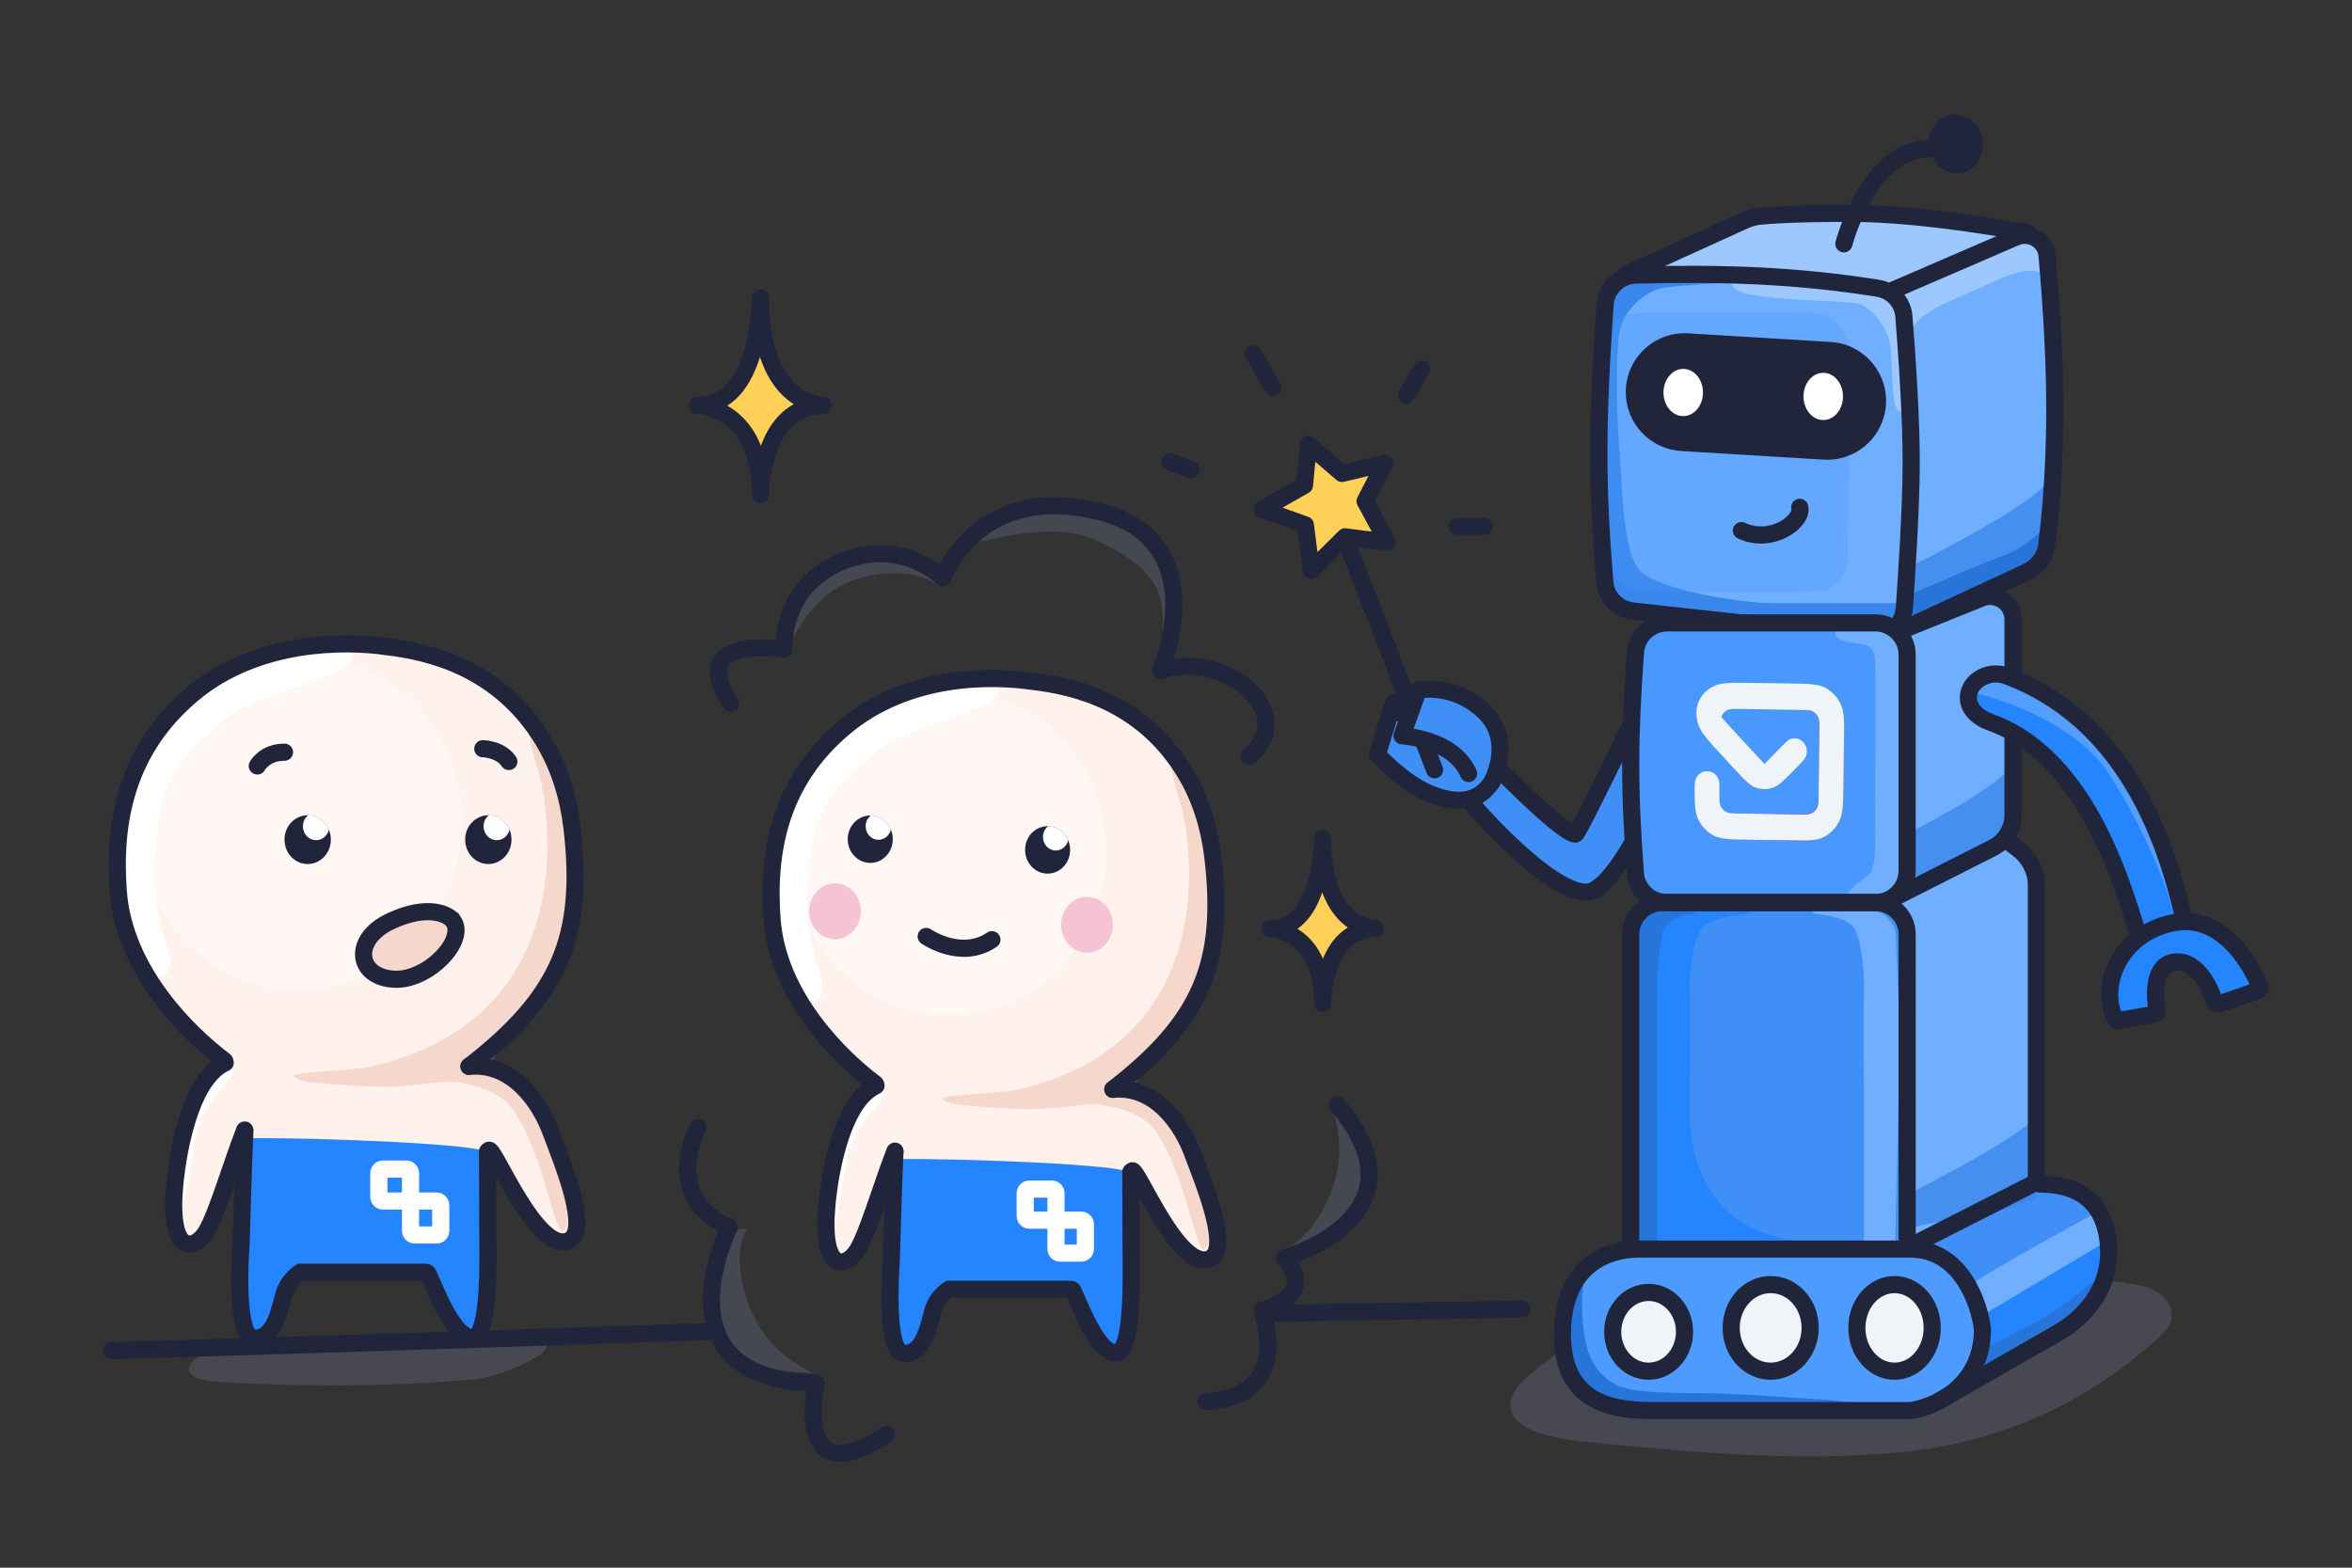 <svg width="480" height="320" viewBox="0 0 480 320" fill="none" xmlns="http://www.w3.org/2000/svg">
<rect x="0" y="0" width="480" height="320" fill="#333333" stroke="none"/>
<path opacity="0.3" d="M272.339 241.266C273.882 236.108 273.674 230.749 271.398 224.783C278.037 232.006 280.864 235.181 278.745 243.621C276.636 252.022 270.667 254.433 267.012 255.91L266.961 255.931C264.04 257.111 262.452 257.249 260.942 255.395C265.557 254.548 270.411 247.714 272.339 241.266Z" fill="#747A97"/>
<path opacity="0.3" d="M172.759 118.958C167.839 121.143 164.231 125.729 161.183 131.341C162.346 121.599 162.917 117.386 170.704 113.502C178.455 109.636 184.17 112.598 187.67 114.413L187.719 114.438C190.516 115.888 191.655 117.004 191.23 119.356C187.583 116.404 178.909 116.226 172.759 118.958Z" fill="#747A97"/>
<path opacity="0.3" d="M223.108 110.01C215.095 106.805 204.954 109.384 196.28 111.433C207.376 103.702 212.241 100.426 223.689 104.747C235.085 109.049 237.531 117.536 239.03 122.734L239.051 122.807C240.248 126.96 240.197 129.132 237.379 130.854C236.906 124.466 239.86 117.425 223.108 110.01Z" fill="#747A97"/>
<path opacity="0.3" d="M153.962 268.991C156.39 273.796 160.227 277.544 165.983 280.31C156.196 279.632 151.959 279.271 147.693 271.687C143.446 264.138 146.12 258.283 147.758 254.697L147.781 254.647C149.09 251.781 150.148 250.588 152.519 250.896C149.751 254.685 150.928 262.985 153.962 268.991Z" fill="#747A97"/>
<g opacity="0.3">
<path d="M355.06 262.81C340.01 264.02 322.8 270.98 311.6 281.14C310.39 282.24 309.18 283.43 308.61 284.96C305.56 293.21 321.97 294.14 326.6 294.6C347.01 296.61 367.64 298.43 388.13 296.41C407.88 294.46 425.44 286.67 440.18 273.39C441.48 272.22 442.83 270.89 443.14 269.17C443.53 267.04 442.14 264.9 440.31 263.75C438.48 262.6 436.27 262.23 434.13 261.91C407.29 257.94 381.83 260.67 355.06 262.82V262.81Z" fill="#747A97"/>
</g>
<g opacity="0.3">
<path d="M105.8 273.01C93.79 272.71 81.27 273.21 69.25 273.62C61.65 273.88 54.87 274.02 46.77 274.26C39.52 275.78 33.64 281.46 44.8 282.1C64.04 283.2 80.71 282.95 96.64 281.6C102.48 281.1 120.92 273.39 105.8 273V273.01Z" fill="#747A97"/>
</g>
<path d="M257.79 268.17C279.91 267.63 298.68 267.52 310.53 267.21" stroke="#21253C" stroke-width="3.5" stroke-linecap="round" stroke-linejoin="round"/>
<path d="M22.76 275.69C22.76 275.69 66.29 274.48 146.23 271.75" stroke="#21253C" stroke-width="3.5" stroke-linecap="round" stroke-linejoin="round"/>
<path d="M321.52 170.28C318.41 170.15 301.87 152.88 301.87 152.88C301.87 152.88 301.57 158.93 299.52 162.96C299.42 163.23 315.73 182.12 323.69 182.12C331.17 182.12 343.52 149.94 343.52 149.94L337.63 137.97C337.63 137.97 322.25 170.07 321.52 170.28Z" fill="#408FF6"/>
<path d="M321.52 170.28C318.41 170.15 301.87 152.88 301.87 152.88C301.87 152.88 301.57 158.93 299.52 162.96C299.42 163.23 315.73 182.12 323.69 182.12C331.17 182.12 343.52 149.94 343.52 149.94L337.63 137.97C337.63 137.97 322.25 170.07 321.52 170.28Z" stroke="#21253C" stroke-width="3.5" stroke-linecap="round"/>
<path d="M302.401 154.52C295.761 154.37 289.731 150.6 284.351 143.44L281.101 154.01C281.101 154.01 286.361 159.81 291.851 162.03C298.191 164.59 302.011 163.3 304.451 159.63" fill="#408FF6"/>
<path d="M302.401 154.52C295.761 154.37 289.731 150.6 284.351 143.44L281.101 154.01C281.101 154.01 286.361 159.81 291.851 162.03C298.191 164.59 302.011 163.3 304.451 159.63" stroke="#21253C" stroke-width="3.5" stroke-linecap="round" stroke-linejoin="round"/>
<path d="M274.78 110.5L292.77 157.14" stroke="#21253C" stroke-width="3.5" stroke-linecap="round" stroke-linejoin="round"/>
<path d="M417.52 110.27L418.99 95V74.9L417.52 52.39L415.69 48.37L410.19 46.36L366.59 44.35L351.2 46.36L332.15 57.21L370.25 56L387.47 60.02L389.67 68.46V94.99L386.74 129.96L415.68 115.89L417.51 110.26L417.52 110.27Z" fill="#70AEFF"/>
<path d="M389.31 69.67C388.72 74.49 386.38 65.78 385.28 60.83L411.66 48.37L417.16 49.98V54.8V56.01C416.43 55.21 413.28 54.4 406.54 57.62C398.11 61.64 390.05 63.65 389.32 69.68L389.31 69.67Z" fill="#9CC7FF"/>
<path d="M368.431 56.81L348.651 55.6H331.801L358.181 44.35H372.101H386.021L400.671 45.56L413.131 48.37L386.021 59.62L368.441 56.81H368.431Z" fill="#9CC7FF"/>
<path opacity="0.78" d="M416.371 116.41L408.611 118.88L393.351 121.62L388.221 123.12L388.951 116.1C398.111 111.58 416.721 101.65 417.891 98.04C419.061 94.43 416.861 112.4 416.371 116.41Z" fill="#3987ED"/>
<path d="M388.58 121.92L387.48 128.75L415.69 116.29L417.52 113.48V107.45C416.18 108.92 412.54 112.19 408.73 113.48C404.92 114.77 393.71 119.64 388.58 121.92Z" fill="#2775DB"/>
<path d="M328.931 122.4C327.321 118.94 327.731 110.91 327.771 105.32L328.161 66.07C328.001 62.4 329.741 56.49 337.111 56.18C344.481 55.87 367.711 57.66 381.341 57.79C384.141 58.49 389.801 59.48 390.081 64.31C390.361 69.13 390.671 92.27 390.791 103.23L388.661 123.41C389.391 125.92 387.121 131.17 377.961 129.86C368.161 129.86 347.131 125.84 344.291 125.84C340.751 125.84 330.941 126.73 328.931 122.4Z" fill="#3987ED"/>
<path d="M334.5 116.33C330.96 112.37 330.96 95.98 330.54 92.49C330.12 89 329.5 72.75 330.54 67.63C331.58 62.51 336.59 59.25 339.3 58.78C342.01 58.31 352.43 57.61 354.73 57.61C357.03 57.61 383.25 59.47 386.58 62.73C389.91 65.99 390.75 86.25 390.75 95.1C390.75 103.95 393.25 123.13 386.58 123.13H362.02C354.93 123.13 338.05 120.28 334.5 116.32V116.33Z" fill="#70AEFF"/>
<path opacity="0.3" d="M334.861 120.71C332.581 120.51 328.011 118.8 328.011 113.64C328.011 108.48 327.481 92.44 327.221 85.06L328.011 70.2C328.191 67.6 329.701 64.02 334.341 63.86C338.981 63.7 359.941 63.79 369.841 63.86C372.331 63.83 377.341 65.62 377.481 73.08C377.621 80.54 377.251 103.23 377.041 113.64C377.101 115.89 375.931 120.46 370.801 120.71C365.671 120.96 344.701 120.81 334.861 120.71Z" fill="#4998FF"/>
<path d="M379.441 62.02C381.811 62.77 385.221 66.53 385.781 70.74C386.341 74.95 385.781 85.56 388.291 83.83C390.261 82.47 388.801 73.19 388.801 68.22C388.801 63.26 387.171 56.75 384.291 56.75C381.411 56.75 369.991 55.38 364.411 56.08C359.821 56.58 351.151 55.87 353.981 58.86C356.501 61.52 377.091 61.27 379.451 62.02H379.441Z" fill="#9CC7FF"/>
<path d="M355.381 108.31C361.611 111.21 368.021 106.36 367.291 103.55" stroke="#21253C" stroke-width="3.5" stroke-linecap="round"/>
<path d="M390.041 95.41C389.961 104.28 389.181 116.6 388.641 124.11C388.381 127.76 385.131 130.43 381.501 130.03L333.251 124.72C330.181 124.38 327.761 121.92 327.511 118.84C325.871 98.85 325.911 86.5 327.561 62.16C327.781 58.85 330.491 56.24 333.811 56.15C351.781 55.7 366.411 56.18 383.251 58.84C386.141 59.3 388.321 61.67 388.551 64.59C389.131 71.9 390.121 85.78 390.041 95.4V95.41Z" stroke="#21253C" stroke-width="3.5" stroke-linecap="round"/>
<path d="M372.15 93.82L343.1 92.06C336.75 91.68 331.79 86.41 331.79 80.05C331.79 73.12 337.63 67.62 344.55 68.04L373.6 69.8C379.95 70.18 384.91 75.45 384.91 81.81C384.91 88.74 379.07 94.24 372.15 93.82Z" fill="#21253C"/>
<path d="M372.091 85.74C374.316 85.74 376.121 83.582 376.121 80.92C376.121 78.258 374.316 76.1 372.091 76.1C369.865 76.1 368.061 78.258 368.061 80.92C368.061 83.582 369.865 85.74 372.091 85.74Z" fill="white"/>
<path d="M343.52 84.94C345.746 84.94 347.55 82.782 347.55 80.12C347.55 77.458 345.746 75.3 343.52 75.3C341.295 75.3 339.49 77.458 339.49 80.12C339.49 82.782 341.295 84.94 343.52 84.94Z" fill="white"/>
<path d="M386.381 59.21L411.361 48.42C414.241 47.18 417.491 49.06 417.771 52.19C418.421 59.38 419.351 71.73 419.351 83.74C419.351 96.18 418.351 106.09 417.701 111.24C417.391 113.68 415.811 115.74 413.581 116.78L386.011 129.57" stroke="#21253C" stroke-width="3.5" stroke-linecap="round"/>
<path d="M413.861 47.56C413.861 47.56 393.341 43.54 377.591 43.54C366.741 43.54 361.381 43.9 359.031 44.14C357.971 44.25 356.961 44.57 355.991 45.01L331.811 56" stroke="#21253C" stroke-width="3.5" stroke-linecap="round"/>
<path d="M429.501 250.55C427.741 246.05 424.861 244.39 423.641 244.12L415.951 241.31L390.311 254.57L400.931 282.71L425.111 267.84C427.311 263.95 431.261 255.06 429.511 250.56L429.501 250.55Z" fill="#2584FF"/>
<path d="M397.741 257.38C395.691 256.09 391.511 254.97 389.681 254.57L415.691 241.71C417.641 241.17 422.061 240.67 424.121 242.92C426.171 245.17 427.911 247.88 428.521 248.95V251.76L403.611 266.63C402.511 264.08 399.801 258.67 397.751 257.39L397.741 257.38Z" fill="#408FF6"/>
<path d="M402.131 262.61C401.541 261.97 419.231 252.16 428.141 247.34L429.241 253.77L404.331 268.64C403.841 266.9 402.721 263.25 402.131 262.61Z" fill="#70AEFF"/>
<path d="M404.331 275.47C403.231 278.15 401.181 283.43 401.771 283.11C402.361 282.79 415.451 274.94 421.921 271.05L425.951 267.03L428.881 260.2C426.801 261.94 421.921 265.91 418.991 267.84C416.061 269.77 408.001 273.74 404.341 275.48L404.331 275.47Z" fill="#2775DB"/>
<path d="M410.821 167.75V123.94L407.161 120.72L386.641 129.56V184.22L409.351 170.96L410.821 167.74V167.75Z" fill="#70AEFF"/>
<path opacity="0.78" d="M410.591 170.71L404.241 175.33L389.461 180.82L383.851 179.58L384.581 172.56C393.741 168.04 409.301 159.68 410.471 156.07C411.641 152.46 411.081 166.7 410.591 170.72V170.71Z" fill="#3987ED"/>
<path d="M414.85 180.61L412.65 174.18L409.72 171.37L387.37 184.63L388.84 189.86L390.31 255.38L414.86 241.71V180.61H414.85Z" fill="#70AEFF"/>
<path opacity="0.78" d="M415.161 244.88L407.401 247.35L392.141 250.09L387.011 251.6L387.741 244.58C396.901 240.06 415.511 230.13 416.681 226.52C417.851 222.91 415.651 240.88 415.161 244.89V244.88Z" fill="#3987ED"/>
<path d="M333.311 255.78C327.941 255.9 318.131 258.48 318.131 273.21C318.131 287.94 329.521 288.74 337.091 288.74H389.171C394.061 288.07 403.851 283.81 403.851 272.17C403.221 266.71 399.401 255.78 389.171 255.78H333.301H333.311Z" fill="#4E9BFF"/>
<path d="M352.16 284.47C345.13 284.2 334.33 284.74 330.21 282.83C326.09 280.91 324.15 277.35 323.42 273.1C322.69 268.85 322.69 262.69 323.42 260.91C324.15 259.13 320.51 259.27 319.78 262.83C319.05 266.39 320.63 283.24 323.9 284.47C327.18 285.7 330.33 288.58 345.37 288.72C357.4 288.83 374.24 288.13 381.15 287.76C380.7 287.21 378.34 286.03 372.42 285.71C365.02 285.3 359.2 284.75 352.16 284.48V284.47Z" fill="#2775DB"/>
<path d="M387.73 189.95C387.9 188.25 386.62 184.77 380.16 184.42C373.7 184.07 350.47 184.28 339.66 184.42C338.18 184.32 334.87 185.82 333.54 192.56C332.2 199.31 332.98 235.9 333.54 253.36L387.74 252.75V214.14V189.94L387.73 189.95Z" fill="#408FF6"/>
<path d="M387.73 189.95C387.9 188.25 386.62 184.77 380.16 184.42C373.7 184.07 350.47 184.27 339.66 184.42C338.18 184.32 334.87 185.82 333.54 192.56C332.2 199.31 332.98 235.9 333.54 253.36L388.52 254.48L387.74 214.14V189.94L387.73 189.95Z" fill="#408FF6"/>
<path d="M380.411 202.32C380.271 205.49 380.411 225.15 380.411 226.78V253.35H386.781L387.751 211.52L386.901 190.96C386.901 189.49 385.771 186.34 381.231 185.52C375.561 184.49 368.231 185.19 370.311 186.49C372.621 186.65 377.501 187.52 378.611 189.75C380.001 192.53 380.551 199.15 380.411 202.32Z" fill="#70AEFF"/>
<path d="M344.861 202.33C345.031 205.5 344.861 225.16 344.861 226.79C344.861 228.09 343.861 251.15 367.621 253.36H337.071L335.891 211.53L336.931 190.97C336.931 189.5 338.321 186.35 343.861 185.53C350.791 184.5 359.751 185.2 357.221 186.5C354.401 186.66 348.421 187.53 347.071 189.76C345.371 192.54 344.701 199.16 344.871 202.33H344.861Z" fill="#2584FF"/>
<path d="M338.22 202.33C338.32 205.5 338.22 225.16 338.22 226.79V253.36H333.51L332.79 211.53L333.42 190.97C333.42 189.5 334.26 186.35 337.61 185.53C341.8 184.5 347.22 185.2 345.68 186.5C343.98 186.66 340.36 187.53 339.54 189.76C338.51 192.54 338.11 199.16 338.21 202.33H338.22Z" fill="#2775DB"/>
<path d="M341.871 184.09C339.371 183.89 334.381 182.18 334.381 177.02C334.381 171.86 333.801 155.82 333.521 148.44L334.381 133.58C334.571 130.98 336.221 127.4 341.291 127.24C346.361 127.08 369.261 127.17 380.081 127.24C382.801 127.21 388.281 129 388.431 136.46C388.581 143.92 388.171 166.61 387.951 177.02C388.011 179.27 386.741 183.84 381.131 184.09C375.521 184.34 352.611 184.19 341.861 184.09H341.871Z" fill="#4998FF"/>
<path d="M382.651 134.58C382.941 138.77 382.651 165.34 382.651 168C382.651 170.66 383.071 177.31 381.341 178.57C379.611 179.83 374.441 183.66 377.751 184.08C381.061 184.5 385.671 184.08 387.251 182.26C388.521 180.81 388.551 170.28 388.401 165.2V133.18C388.111 131.22 386.561 127.28 382.641 127.17C378.721 127.06 376.501 127.59 375.871 127.87C374.861 128.38 373.451 129.66 375.871 130.67C378.891 131.93 382.351 130.39 382.641 134.59L382.651 134.58Z" fill="#70AEFF"/>
<path opacity="0.5" d="M352.92 173.77H369.81C373.643 173.77 376.75 170.663 376.75 166.83V146.95C376.75 143.117 373.643 140.01 369.81 140.01H352.92C349.087 140.01 345.98 143.117 345.98 146.95V166.83C345.98 170.663 349.087 173.77 352.92 173.77Z" fill="#4998FF"/>
<path fill-rule="evenodd" clip-rule="evenodd" d="M351.37 146.1C351.62 145.6 352.01 145.2 352.49 144.95C353.04 144.67 353.74 144.68 355.16 144.7L367.3 144.89C370.08 144.93 370.59 144.94 371.34 145.75L376.33 151.52C376.38 147.42 376.4 145.35 375.66 143.76C375 142.34 373.93 141.19 372.61 140.45C371.11 139.61 369.12 139.58 365.16 139.52L357.47 139.4C355.32 139.37 353.75 139.34 352.52 139.43C351.64 139.52 351.01 139.7 350.49 140.06C349.65 140.65 349.26 141.57 349.33 142.63C349.4 143.83 350.04 144.88 351.28 146.34C351.31 146.25 351.34 146.18 351.38 146.1H351.37Z" fill="url(#paint0_linear_117_12156)"/>
<path fill-rule="evenodd" clip-rule="evenodd" d="M372.21 170.84C373.55 170.14 374.65 169.02 375.35 167.62C376.14 166.03 376.17 163.94 376.22 159.76L376.32 151.65C376.32 151.09 376.33 150.57 376.34 150.08C376.35 148.04 376.28 146.93 375.66 146.14C375.56 146.01 375.45 145.89 375.33 145.78C374.49 145 373.2 144.98 370.64 144.94L367.3 144.89C368.72 144.91 369.42 144.92 369.96 145.22C370.43 145.48 370.81 145.9 371.05 146.4C371.32 146.97 371.31 147.72 371.29 149.22L371.13 162.03C371.09 164.96 371.09 165.5 370.32 166.29L364.86 171.54C368.75 171.6 370.71 171.62 372.22 170.84H372.21Z" fill="url(#paint1_linear_117_12156)"/>
<path fill-rule="evenodd" clip-rule="evenodd" d="M345.85 160.86C345.82 164.02 345.89 165.78 346.54 167.17C347.2 168.59 348.27 169.74 349.59 170.48C351.09 171.32 353.08 171.35 357.04 171.41L364.73 171.53C365.26 171.53 365.75 171.55 366.21 171.55C368.14 171.57 369.2 171.49 369.94 170.84C370.06 170.73 370.18 170.62 370.28 170.49C371.02 169.6 371.04 168.25 371.07 165.54L371.11 162.02C371.09 163.51 371.08 164.26 370.8 164.83C370.55 165.33 370.16 165.73 369.68 165.98C369.14 166.26 368.43 166.25 367.01 166.23L354.87 166.04C352.09 166 351.58 165.99 350.83 165.18L347.09 160.85C346.34 160.04 345.84 160.03 345.83 160.85L345.85 160.86Z" fill="url(#paint2_linear_117_12156)"/>
<path fill-rule="evenodd" clip-rule="evenodd" d="M345.85 160.86C345.82 164.02 345.89 165.78 346.54 167.17C347.2 168.59 348.27 169.74 349.59 170.48C351.09 171.32 353.08 171.35 357.04 171.41L364.73 171.53C365.26 171.53 365.75 171.55 366.21 171.55C368.14 171.57 369.2 171.49 369.94 170.84C370.06 170.73 370.18 170.62 370.28 170.49C371.02 169.6 371.04 168.25 371.07 165.54L371.11 162.02C371.09 163.51 371.08 164.26 370.8 164.83C370.55 165.33 370.16 165.73 369.68 165.98C369.14 166.26 368.43 166.25 367.01 166.23L354.87 166.04C352.09 166 351.58 165.99 350.83 165.18L347.09 160.85C346.34 160.04 345.84 160.03 345.83 160.85L345.85 160.86Z" fill="url(#paint3_linear_117_12156)"/>
<path fill-rule="evenodd" clip-rule="evenodd" d="M375.651 143.76C374.991 142.34 373.921 141.18 372.601 140.45C371.091 139.61 369.111 139.58 365.151 139.52L357.461 139.4C355.321 139.37 353.751 139.34 352.531 139.43C352.531 139.43 352.521 139.43 352.511 139.43C351.471 139.5 350.681 139.66 349.991 139.96C346.801 141.33 345.401 144.64 346.661 148.07C347.141 149.36 348.111 150.58 349.901 152.55L353.161 156.09C353.261 156.19 353.341 156.28 353.431 156.38L354.671 157.73C356.281 159.45 357.221 160.37 358.301 160.76C359.411 161.16 360.621 161.18 361.741 160.81C362.831 160.46 363.801 159.57 365.451 157.9L366.901 156.41C367.921 155.37 368.421 154.85 368.621 154.24C368.791 153.71 368.801 153.13 368.641 152.59C368.421 151.83 367.751 151.11 367.041 150.85C366.531 150.67 365.991 150.66 365.481 150.83C364.901 151.02 364.391 151.54 363.381 152.58L360.091 155.95L352.561 147.79C352.081 147.26 351.661 146.79 351.281 146.35C351.311 146.26 351.341 146.19 351.381 146.11C351.631 145.61 352.021 145.21 352.501 144.96C353.051 144.68 353.751 144.69 355.171 144.71L367.311 144.9C367.721 144.9 368.071 144.91 368.391 144.92L367.311 144.9C368.731 144.92 369.431 144.93 369.971 145.23C370.441 145.49 370.821 145.91 371.061 146.41C371.331 146.98 371.321 147.73 371.301 149.23L371.141 162.04C371.141 162.47 371.131 162.84 371.121 163.18C371.091 163.95 371.031 164.45 370.831 164.84C370.581 165.34 370.191 165.74 369.711 165.99C369.171 166.27 368.461 166.26 367.041 166.24L354.901 166.05C354.461 166.05 354.101 166.04 353.761 166.03L354.891 166.05C353.471 166.03 352.761 166.02 352.231 165.72C351.761 165.46 351.381 165.04 351.141 164.54C350.871 163.96 350.881 163.22 350.901 161.72C350.921 160.23 350.931 159.48 350.661 158.9C350.421 158.39 350.041 157.98 349.571 157.72C348.901 157.35 347.951 157.33 347.271 157.68C346.791 157.93 346.401 158.33 346.151 158.83C345.921 159.29 345.871 159.87 345.851 160.86C345.851 161.18 345.851 161.46 345.851 161.74C345.851 164.36 345.961 165.92 346.541 167.18C347.201 168.6 348.271 169.75 349.591 170.49C351.091 171.33 353.081 171.36 357.041 171.42L364.731 171.54C364.731 171.54 364.811 171.54 364.851 171.54C368.741 171.61 370.701 171.63 372.211 170.85C373.551 170.15 374.651 169.03 375.351 167.63C376.141 166.04 376.171 163.95 376.221 159.77L376.321 151.66C376.321 151.66 376.321 151.58 376.321 151.53C376.371 147.43 376.391 145.36 375.651 143.77V143.76Z" fill="#EFF4F8"/>
<path d="M389.21 177.74C389.21 181.33 386.3 184.23 382.72 184.23H340.2C336.84 184.23 334.02 181.66 333.76 178.31C332.47 161.71 332.49 150.23 333.78 133.1C334.03 129.74 336.85 127.15 340.22 127.15H382.72C386.31 127.15 389.21 130.06 389.21 133.64V177.73V177.74Z" stroke="#21253C" stroke-width="3.5" stroke-linecap="round"/>
<path d="M389.211 253.17V190.72C389.211 187.13 386.301 184.23 382.721 184.23H339.291C335.701 184.23 332.801 187.14 332.801 190.72V254.16" stroke="#21253C" stroke-width="3.5" stroke-linecap="round"/>
<path d="M334.04 254.97C328.67 255.09 318.86 257.67 318.86 272.4C318.86 287.13 330.25 287.93 337.82 287.93H389.9C394.79 287.25 404.58 283 404.58 271.36C403.95 265.9 400.13 254.97 389.9 254.97H334.03H334.04Z" stroke="#21253C" stroke-width="3.5" stroke-linecap="round"/>
<path d="M395.83 285.92L419.64 272.25C425.47 269.03 431.27 262.7 430.22 253.36C429.59 247.73 426.55 241.7 416.32 241.7" stroke="#21253C" stroke-width="3.5" stroke-linecap="round"/>
<path d="M386.64 279.89C390.887 279.89 394.33 275.932 394.33 271.05C394.33 266.168 390.887 262.21 386.64 262.21C382.393 262.21 378.95 266.168 378.95 271.05C378.95 275.932 382.393 279.89 386.64 279.89Z" fill="#EFF4F8" stroke="#21253C" stroke-width="3.5" stroke-linecap="round"/>
<path d="M361.361 279.89C365.812 279.89 369.421 275.932 369.421 271.05C369.421 266.168 365.812 262.21 361.361 262.21C356.909 262.21 353.301 266.168 353.301 271.05C353.301 275.932 356.909 279.89 361.361 279.89Z" fill="#EFF4F8" stroke="#21253C" stroke-width="3.5" stroke-linecap="round"/>
<path d="M336.45 279.89C340.498 279.89 343.78 276.29 343.78 271.85C343.78 267.41 340.498 263.81 336.45 263.81C332.402 263.81 329.12 267.41 329.12 271.85C329.12 276.29 332.402 279.89 336.45 279.89Z" fill="#EFF4F8" stroke="#21253C" stroke-width="3.5" stroke-linecap="round"/>
<path d="M388.841 128.35L404.401 122.09C407.471 120.85 410.821 123.12 410.821 126.43V166.36C410.821 169.18 409.231 171.76 406.721 173.04L387.011 183.02" stroke="#21253C" stroke-width="3.5"/>
<path d="M409.361 171.37L411.961 173.38C414.251 175.15 415.591 177.88 415.591 180.77V241.3L390.311 254.16" stroke="#21253C" stroke-width="3.5"/>
<path d="M395.971 30.45C381.771 28.38 376.301 49.77 376.301 49.77" stroke="#21253C" stroke-width="3.5" stroke-linecap="round"/>
<path d="M393.701 28.18C393.211 31.43 395.251 34.6 398.261 35.26C401.271 35.92 404.101 33.81 404.591 30.56C405.081 27.31 403.041 24.14 400.031 23.48C397.021 22.82 394.191 24.93 393.701 28.18Z" fill="#21253C"/>
<path d="M445.58 187.09C444.74 188.17 438.2 192.46 437.71 191.76C437.22 191.06 422.65 159.38 419.84 156.21C413.9 149.51 404.59 147.78 402.3 143.89C401.19 142 404.62 138.62 403.88 137.22C408.12 138.21 418.01 141.33 425.24 147.15C428.49 149.77 448.21 183.7 445.58 187.09Z" fill="#2584FF"/>
<path d="M443.761 187.98L445.051 187.84L438.921 168.28L429.381 151.31L418.861 141.44L406.161 136.96L403.911 137.21L402.561 141.41C409.071 142.65 423.981 148.23 430.161 157.65C437.141 168.28 443.011 181.98 443.751 187.99L443.761 187.98Z" fill="#539EFF"/>
<path d="M406.16 147.41C403.83 146.58 402 144.96 401.74 142.92C401.3 139.37 405.55 136.47 409.56 137.97C433.02 146.78 441.72 170.02 445.66 187.5C445.69 187.62 445.66 187.75 445.57 187.86C443.76 190.14 439.24 193.39 437.38 192.9C435.57 192.42 429.97 155.88 406.15 147.41H406.16Z" stroke="#21253C" stroke-width="3.5" stroke-linecap="round"/>
<path d="M460.5 200.356L453.28 204.228C451.33 201.161 446.65 195.37 443.56 196.727C439.7 198.414 439.79 206.368 439.79 206.368L431.53 207.681C431.36 202.739 432.94 192.181 440.68 189.567C450.35 186.29 459.68 197.157 460.49 200.356H460.5Z" fill="#2584FF"/>
<path d="M431.75 208.056C431.87 208.266 432.14 208.376 432.41 208.321L439.71 207.019C440.07 206.953 440.31 206.644 440.25 206.324C439.58 202.86 439.48 196.804 443.88 196.363C448.25 195.921 450.98 201.316 451.97 204.581C452.07 204.912 452.47 205.089 452.83 204.956L460.8 202.187C461.13 202.077 461.31 201.757 461.2 201.47C459.11 196.021 453 186.511 443.66 188.331C431.85 190.637 428.43 202.143 431.74 208.045L431.75 208.056Z" stroke="#21253C" stroke-width="3.5" stroke-linecap="round"/>
<path d="M296.861 153.76C296.861 153.76 293.221 150.75 286.131 150.16L289.491 140.82C289.491 140.82 296.571 139.05 302.991 145.32C309.411 151.59 304.451 159.62 304.451 159.62" fill="#408FF6"/>
<path d="M304.44 159.63C304.44 159.63 309.11 151.32 302.98 145.33C296.85 139.34 289.48 140.83 289.48 140.83L286.12 150.17C296.91 151.34 299.14 156.74 299.7 157.89" stroke="#21253C" stroke-width="3.5" stroke-linecap="round" stroke-linejoin="round"/>
<path d="M282.58 94.56L273.87 96.64L267.01 90.72L266.22 99.06L257.57 103.99L266.4 107.14L267.58 116.43L274.5 109.58L283.09 110.67L278.59 102.31L282.58 94.56Z" fill="#FFD057"/>
<path d="M282.58 94.56L273.87 96.64L267.01 90.72L266.22 99.06L257.57 103.99L266.4 107.14L267.58 116.43L274.5 109.58L283.09 110.67L278.59 102.31L282.58 94.56Z" stroke="#21253C" stroke-width="3.5" stroke-linecap="round" stroke-linejoin="round"/>
<path d="M286.99 80.68L290.16 75.29" stroke="#21253C" stroke-width="3.5" stroke-linecap="round" stroke-linejoin="round"/>
<path d="M297.37 107.45H302.86" stroke="#21253C" stroke-width="3.5" stroke-linecap="round" stroke-linejoin="round"/>
<path d="M259.81 79.12L255.75 72.17" stroke="#21253C" stroke-width="3.5" stroke-linecap="round" stroke-linejoin="round"/>
<path d="M243.07 95.87L238.73 94.26" stroke="#21253C" stroke-width="3.5" stroke-linecap="round" stroke-linejoin="round"/>
<path d="M38.07 252.5C42.54 253.26 46.46 240.71 48.02 234.65L98.46 237.7L99.4 235.23C102.99 240.69 109.87 250.55 112.42 251.89C115.61 253.57 116.41 251.89 116.91 248C117.41 244.11 113.02 230.24 109.23 223.51C106.2 218.13 99.2 217.7 96.07 218.15C98.5 215.91 103.83 210.86 105.74 208.59C108.13 205.75 116.01 194.93 116.41 178.64C116.81 162.35 109.33 149.85 107.24 147.11C105.15 144.38 93.98 133.66 73.85 131.66C53.71 129.66 32.68 146.58 29.79 151.31C26.9 156.04 24.21 174.11 24.21 185.04C24.21 193.78 38.17 209.63 45.14 216.46C41.65 217.19 38.56 223.29 37.76 225.71C36.96 228.13 32.49 251.54 38.08 252.49L38.07 252.5Z" fill="#FFF1EC"/>
<path d="M99.01 235.18C98.84 233.61 65.93 232.15 50.08 232.34C49.8 232.34 49.58 232.56 49.56 232.86C49.12 241.28 49.24 267.55 49.32 269.21C49.43 271.32 50.63 272.78 51.83 272.78C55.17 272.78 57.29 265.64 57.73 263.26C58.17 260.88 59.94 259.31 61.36 259.31L84.06 259.7C85.67 259.7 87.03 258.92 87.74 260.44C88.37 261.78 89.06 263.31 89.51 264.46C90.49 266.97 96.17 272.92 97.81 272.79C99.45 272.66 99.12 260.5 99.01 258.78C98.9 257.06 99.23 237.18 99.01 235.2V235.18Z" fill="#2584FF"/>
<path d="M99.5 235.02L99.55 250.4C99.53 255.54 100.19 272.55 96.53 273C92.87 273.45 89.22 264.12 87.45 260.17C87.38 259.9 87.15 259.69 86.89 259.69H61.33C60.53 260.16 58.74 261.67 58.02 263.93C57.13 266.76 56.2 273.57 51.69 273.13C48.05 272.77 48.99 256.57 49.17 254.41C49.26 253.3 49.63 237.5 49.98 230.85" stroke="#21253C" stroke-width="3.5" stroke-linecap="round"/>
<path opacity="0.4" d="M61.229 202.12C79.521 202.12 94.349 186.804 94.349 167.91C94.349 149.016 79.521 133.7 61.229 133.7C42.938 133.7 28.109 149.016 28.109 167.91C28.109 186.804 42.938 202.12 61.229 202.12Z" fill="white"/>
<path d="M47.66 218.32C47.419 216.47 45.3 217.07 44.27 217.6C40.87 220.22 38.23 225.24 37.33 228.34C36.419 231.44 35.069 245.2 35.969 247.83C36.87 250.46 38.23 242.02 39.819 232.96C41.4 223.89 47.969 220.63 47.669 218.32H47.66Z" fill="white"/>
<path d="M102.95 224.6C100.57 222.55 95.57 221.07 92.88 220.87C92.34 220.81 88.42 220.7 88.42 220.7C88.42 220.7 97.19 218.19 101.27 218.66C106.24 219.24 108.89 222.15 110.76 224.6C112.64 227.04 114.84 238.33 115.95 242.06C117.05 245.78 116.06 250.9 114.85 251.25C113.64 251.6 111.4 241.54 109.96 237.64C108.18 232.83 105.93 227.16 102.95 224.6Z" fill="#F5D7CC"/>
<path d="M69.55 136.44C73.58 134.02 71.23 132.79 69.55 132.48C64.3 132.48 50.82 136.2 40.29 141.97C32.8 146.03 29.48 153.19 25.3 164.84C21.12 176.49 27.51 196.7 28.27 198.17C29.03 199.64 37.15 201.48 34.03 192.86C30.91 184.24 31.15 176.08 32.59 166.05C34.03 156.03 41.23 151.13 45.79 146.94C50.35 142.74 64.51 139.48 69.55 136.45V136.44Z" fill="white"/>
<path d="M108.32 147.87C106.67 145.04 108.32 152.66 109.97 157.88C111.62 163.1 120.23 207.57 75.61 217.74C71.46 218.69 58.73 218.77 60.01 219.76C61.29 220.75 63.24 220.93 65.28 221.1C67.32 221.28 77.53 222.18 82.71 221.64C84.67 221.44 91.15 220.78 91.15 220.78C91.15 220.78 91.29 220.6 91.51 220.32C100.5 218.91 99.75 216 103.62 212.8C109.05 208.33 115.96 195.66 116.67 178.85C117.48 159.54 109.97 150.69 108.32 147.86V147.87Z" fill="#F5D7CC"/>
<path d="M45.839 216.53C38.549 211.05 25.359 198.28 24.139 181.96C23.049 167.35 25.979 152.82 39.399 141.59C52.499 130.63 70.419 130.75 78.839 131.99C87.789 133.02 101.929 136.38 110.869 151.17C114.119 156.55 115.979 162.64 116.719 168.88C119.369 191.29 114.169 203.4 95.709 217.67" stroke="#21253C" stroke-width="3.5" stroke-linecap="round"/>
<path d="M49.94 230.66C47.07 237.94 43.77 249.54 41.58 252.15C39.24 255.23 34.33 255.8 35.68 241.71C35.68 241.71 37.31 220.89 45.96 216.94" stroke="#21253C" stroke-width="3.5" stroke-linecap="round"/>
<path d="M99.82 234.77C101.08 234.7 109.36 255.42 115.79 253.36C120.77 251.77 114.91 237.67 112.31 230.76C110.31 225.46 104.87 216.78 95.71 217.67" stroke="#21253C" stroke-width="3.5" stroke-linecap="round"/>
<path d="M77.31 239.52V244.27C77.31 244.76 77.69 245.16 78.15 245.16H89.11C89.57 245.16 89.95 245.56 89.95 246.05V251.2C89.95 251.69 89.57 252.09 89.11 252.09H84.62C84.16 252.09 83.78 251.69 83.78 251.2V239.52C83.78 239.03 83.4 238.63 82.94 238.63H78.15C77.69 238.63 77.31 239.03 77.31 239.52Z" stroke="white" stroke-width="3.5" stroke-linecap="round"/>
<path d="M62.79 176.37C65.402 176.37 67.52 174.14 67.52 171.39C67.52 168.64 65.402 166.41 62.79 166.41C60.177 166.41 58.06 168.64 58.06 171.39C58.06 174.14 60.177 176.37 62.79 176.37Z" fill="#21253C"/>
<path fill-rule="evenodd" clip-rule="evenodd" d="M62.929 166.38C64.809 166.44 66.409 167.65 67.119 169.36C66.829 170.59 65.769 171.5 64.509 171.5C63.029 171.5 61.819 170.23 61.819 168.67C61.819 167.73 62.249 166.9 62.919 166.38H62.929Z" fill="white"/>
<path d="M99.66 176.37C102.272 176.37 104.39 174.14 104.39 171.39C104.39 168.64 102.272 166.41 99.66 166.41C97.047 166.41 94.93 168.64 94.93 171.39C94.93 174.14 97.047 176.37 99.66 176.37Z" fill="#21253C"/>
<path fill-rule="evenodd" clip-rule="evenodd" d="M99.799 166.38C101.679 166.44 103.279 167.65 103.989 169.36C103.699 170.59 102.639 171.5 101.379 171.5C99.899 171.5 98.689 170.23 98.689 168.67C98.689 167.73 99.12 166.9 99.79 166.38H99.799Z" fill="white"/>
<path d="M52.51 156.35C52.51 156.35 53.98 153.54 58.06 153.54" stroke="#21253C" stroke-width="3.5" stroke-linecap="round"/>
<path d="M98.53 152.83C98.53 152.83 102.09 152.86 103.85 155.44" stroke="#21253C" stroke-width="3.5" stroke-linecap="round"/>
<path d="M92.55 188.07C95.17 192.09 87.25 200.26 80.42 199.88C72.75 199.45 71.8 191.77 79.65 188.07C87.5 184.37 91.67 186.73 92.54 188.07H92.55Z" fill="#F5D7CC" stroke="#21253C" stroke-width="3.5" stroke-linecap="round"/>
<path d="M171.098 256.196C175.442 256.934 179.257 244.74 180.767 238.853L229.785 241.819L230.7 239.415C234.184 244.729 240.876 254.299 243.357 255.611C246.455 257.243 247.227 255.611 247.712 251.83C248.197 248.048 243.93 234.575 240.248 228.037C237.304 222.811 230.491 222.381 227.459 222.834C229.818 220.651 235 215.744 236.852 213.539C239.178 210.783 246.83 200.265 247.216 184.433C247.602 168.601 240.336 156.451 238.307 153.794C236.279 151.137 225.419 140.718 205.86 138.778C186.291 136.837 165.85 153.276 163.039 157.873C160.227 162.471 157.614 180.034 157.614 190.651C157.614 199.151 171.175 214.543 177.956 221.191C174.571 221.907 171.561 227.828 170.789 230.176C170.018 232.525 165.674 255.281 171.098 256.207V256.196Z" fill="#FFF1EC"/>
<path d="M230.326 239.36C230.161 237.839 198.177 236.417 182.774 236.593C182.499 236.593 182.289 236.813 182.267 237.1C181.837 245.281 181.959 270.815 182.036 272.425C182.146 274.475 183.304 275.887 184.472 275.898C187.725 275.898 189.775 268.963 190.205 266.647C190.624 264.332 192.344 262.8 193.733 262.8L215.795 263.175C217.349 263.175 218.683 262.414 219.367 263.891C219.973 265.192 220.646 266.681 221.087 267.794C222.046 270.231 227.559 276.019 229.157 275.887C230.745 275.754 230.425 263.935 230.326 262.27C230.216 260.606 230.535 241.279 230.326 239.36Z" fill="#2584FF"/>
<path d="M230.789 239.206L230.833 254.145C230.822 259.139 231.45 275.666 227.9 276.107C224.273 276.559 220.789 267.485 219.069 263.638C219.003 263.373 218.783 263.175 218.518 263.175H193.678C192.895 263.638 191.153 265.104 190.459 267.298C189.588 270.043 188.695 276.669 184.307 276.239C180.768 275.887 181.683 260.154 181.859 258.048C181.947 256.967 182.3 241.609 182.642 235.149" stroke="#21253C" stroke-width="3.5" stroke-linecap="round"/>
<path opacity="0.4" d="M193.6 207.244C211.374 207.244 225.783 192.356 225.783 173.992C225.783 155.628 211.374 140.74 193.6 140.74C175.827 140.74 161.418 155.628 161.418 173.992C161.418 192.356 175.827 207.244 193.6 207.244Z" fill="white"/>
<path d="M180.414 222.977C180.182 221.18 178.121 221.764 177.117 222.282C173.821 224.829 171.252 229.702 170.37 232.723C169.488 235.733 168.176 249.106 169.047 251.664C169.929 254.211 171.241 246.019 172.785 237.21C174.328 228.401 180.701 225.226 180.414 222.988V222.977Z" fill="white"/>
<path d="M234.151 229.085C231.836 227.089 226.985 225.656 224.372 225.468C223.854 225.402 220.039 225.303 220.039 225.303C220.039 225.303 228.562 222.855 232.531 223.319C237.36 223.881 239.928 226.714 241.759 229.085C243.578 231.455 245.728 242.425 246.797 246.052C247.867 249.669 246.907 254.652 245.728 254.983C244.548 255.325 242.376 245.545 240.976 241.764C239.245 237.089 237.062 231.576 234.162 229.085H234.151Z" fill="#F5D7CC"/>
<path d="M201.693 143.408C205.607 141.049 203.325 139.858 201.693 139.561C196.589 139.561 183.491 143.177 173.259 148.778C165.983 152.725 162.753 159.681 158.695 171.004C154.638 182.327 160.845 201.963 161.584 203.385C162.323 204.807 170.206 206.604 167.174 198.225C164.142 189.846 164.373 181.919 165.773 172.173C167.174 162.438 174.175 157.675 178.607 153.596C183.039 149.516 196.798 146.352 201.693 143.397V143.408Z" fill="white"/>
<path d="M239.367 154.522C237.757 151.776 239.367 159.174 240.965 164.246C242.575 169.317 250.943 212.536 207.581 222.426C203.546 223.341 191.176 223.429 192.422 224.388C193.657 225.347 195.564 225.524 197.548 225.7C199.533 225.876 209.445 226.747 214.494 226.218C216.401 226.02 222.697 225.391 222.697 225.391C222.697 225.391 222.829 225.215 223.039 224.95C231.77 223.583 231.043 220.75 234.813 217.652C240.094 213.308 246.809 200.993 247.492 184.653C248.286 165.889 240.976 157.289 239.378 154.544L239.367 154.522Z" fill="#F5D7CC"/>
<path d="M178.65 221.246C171.561 215.921 158.75 203.506 157.559 187.652C156.501 173.463 159.345 159.329 172.388 148.414C185.431 137.499 202.531 137.885 210.722 139.086C219.421 140.079 233.159 143.353 241.846 157.719C245.011 162.945 246.808 168.865 247.524 174.929C250.104 196.704 245.044 208.479 227.106 222.348" stroke="#21253C" stroke-width="3.5" stroke-linecap="round"/>
<path d="M182.642 234.972C179.852 242.05 176.644 253.318 174.516 255.854C172.245 258.842 167.471 259.404 168.783 245.711C168.783 245.711 170.371 225.48 178.772 221.632" stroke="#21253C" stroke-width="3.5" stroke-linecap="round"/>
<path d="M231.107 238.974C232.331 238.908 240.379 259.04 246.631 257.045C251.471 255.501 245.771 241.797 243.246 235.082C241.306 229.934 236.025 221.499 227.116 222.359" stroke="#21253C" stroke-width="3.5" stroke-linecap="round"/>
<path d="M209.224 243.583V248.202C209.224 248.676 209.587 249.062 210.039 249.062H220.69C221.142 249.062 221.506 249.448 221.506 249.922V254.928C221.506 255.402 221.142 255.788 220.69 255.788H216.324C215.872 255.788 215.508 255.402 215.508 254.928V243.583C215.508 243.109 215.144 242.723 214.692 242.723H210.039C209.587 242.723 209.224 243.109 209.224 243.583Z" stroke="white" stroke-width="3.5" stroke-linecap="round"/>
<path d="M177.602 176.142C180.141 176.142 182.2 173.975 182.2 171.302C182.2 168.629 180.141 166.462 177.602 166.462C175.063 166.462 173.005 168.629 173.005 171.302C173.005 173.975 175.063 176.142 177.602 176.142Z" fill="#21253C"/>
<path fill-rule="evenodd" clip-rule="evenodd" d="M177.746 166.44C179.566 166.495 181.131 167.675 181.815 169.339C181.528 170.53 180.503 171.423 179.279 171.423C177.835 171.423 176.666 170.188 176.666 168.667C176.666 167.752 177.085 166.947 177.735 166.44H177.746Z" fill="white"/>
<path d="M213.799 178.325C216.338 178.325 218.396 176.158 218.396 173.485C218.396 170.812 216.338 168.645 213.799 168.645C211.26 168.645 209.201 170.812 209.201 173.485C209.201 176.158 211.26 178.325 213.799 178.325Z" fill="#21253C"/>
<path fill-rule="evenodd" clip-rule="evenodd" d="M213.93 168.623C215.749 168.678 217.315 169.858 217.998 171.522C217.712 172.713 216.686 173.606 215.463 173.606C214.018 173.606 212.85 172.371 212.85 170.85C212.85 169.935 213.269 169.13 213.919 168.623H213.93Z" fill="white"/>
<path d="M189.015 191.147C189.015 191.147 196.148 196.12 202.432 191.809" stroke="#21253C" stroke-width="3.5" stroke-linecap="round"/>
<path d="M170.415 191.709C173.331 191.709 175.696 189.157 175.696 186.009C175.696 182.861 173.331 180.309 170.415 180.309C167.498 180.309 165.134 182.861 165.134 186.009C165.134 189.157 167.498 191.709 170.415 191.709Z" fill="#F6C3D5"/>
<path d="M221.836 194.455C224.752 194.455 227.117 191.903 227.117 188.755C227.117 185.607 224.752 183.055 221.836 183.055C218.919 183.055 216.555 185.607 216.555 188.755C216.555 191.903 218.919 194.455 221.836 194.455Z" fill="#F6C3D5"/>
<path d="M269.93 171.17C269.93 171.17 269.91 189.7 259.13 189.54C259.13 189.54 269.91 189.7 269.93 204.81C269.93 204.81 269.91 189.7 280.69 189.54C280.69 189.54 269.91 189.7 269.93 171.17Z" fill="#FFD057" stroke="#21253C" stroke-width="3.5" stroke-linecap="round" stroke-linejoin="round"/>
<path d="M254.93 154.42C265.36 145.54 250.04 132.55 236.89 136.85C236.89 136.85 247.96 110.71 224.91 104.6C199.62 97.89 192.4 117.98 192.4 117.98C192.4 117.98 183.96 109.47 171.54 114.75C159.11 120.03 159.97 132.56 159.97 132.56C138.86 130.12 149.08 143.49 149.08 143.49" stroke="#21253C" stroke-width="3.5" stroke-linecap="round" stroke-linejoin="round"/>
<path d="M142.42 230.16C142.42 230.16 134.78 244.29 148.82 250.51C148.82 250.51 133.26 281.75 166.59 282.3C166.59 282.3 161.44 305.56 180.91 292.82" stroke="#21253C" stroke-width="3.5" stroke-linecap="round" stroke-linejoin="round"/>
<path d="M246.1 286.06C246.1 286.06 263.44 286.57 257.57 267.42C257.57 267.42 269.06 264.77 262.17 256.74C262.17 256.74 292.3 248.38 272.89 225.48" stroke="#21253C" stroke-width="3.5" stroke-linecap="round" stroke-linejoin="round"/>
<path d="M155.202 60.801C155.202 60.801 155.183 82.924 142.305 82.73C142.305 82.73 155.163 82.924 155.202 100.949C155.202 100.949 155.183 82.924 168.041 82.73C168.041 82.73 155.183 82.924 155.202 60.801Z" fill="#FFD057" stroke="#21253C" stroke-width="3.5" stroke-linecap="round" stroke-linejoin="round"/>
<defs>
<linearGradient id="paint0_linear_117_12156" x1="376.4" y1="145.58" x2="349.33" y2="145.24" gradientUnits="userSpaceOnUse">
<stop stop-color="#AAFF00"/>
<stop offset="1" stop-color="#00BF00"/>
</linearGradient>
<linearGradient id="paint1_linear_117_12156" x1="366.03" y1="151.6" x2="377.75" y2="171.63" gradientUnits="userSpaceOnUse">
<stop stop-color="#B50082"/>
<stop offset="0.59" stop-color="#FF4000"/>
<stop offset="1" stop-color="#FFAA00"/>
</linearGradient>
<linearGradient id="paint2_linear_117_12156" x1="371.08" y1="166.09" x2="345.78" y2="165.77" gradientUnits="userSpaceOnUse">
<stop stop-color="#AE0054"/>
<stop offset="1" stop-color="#FF3388"/>
</linearGradient>
<linearGradient id="paint3_linear_117_12156" x1="368" y1="165.15" x2="350.51" y2="166.32" gradientUnits="userSpaceOnUse">
<stop stop-color="#4900E4"/>
<stop offset="1" stop-color="#00BAFF"/>
</linearGradient>
</defs>
</svg>
